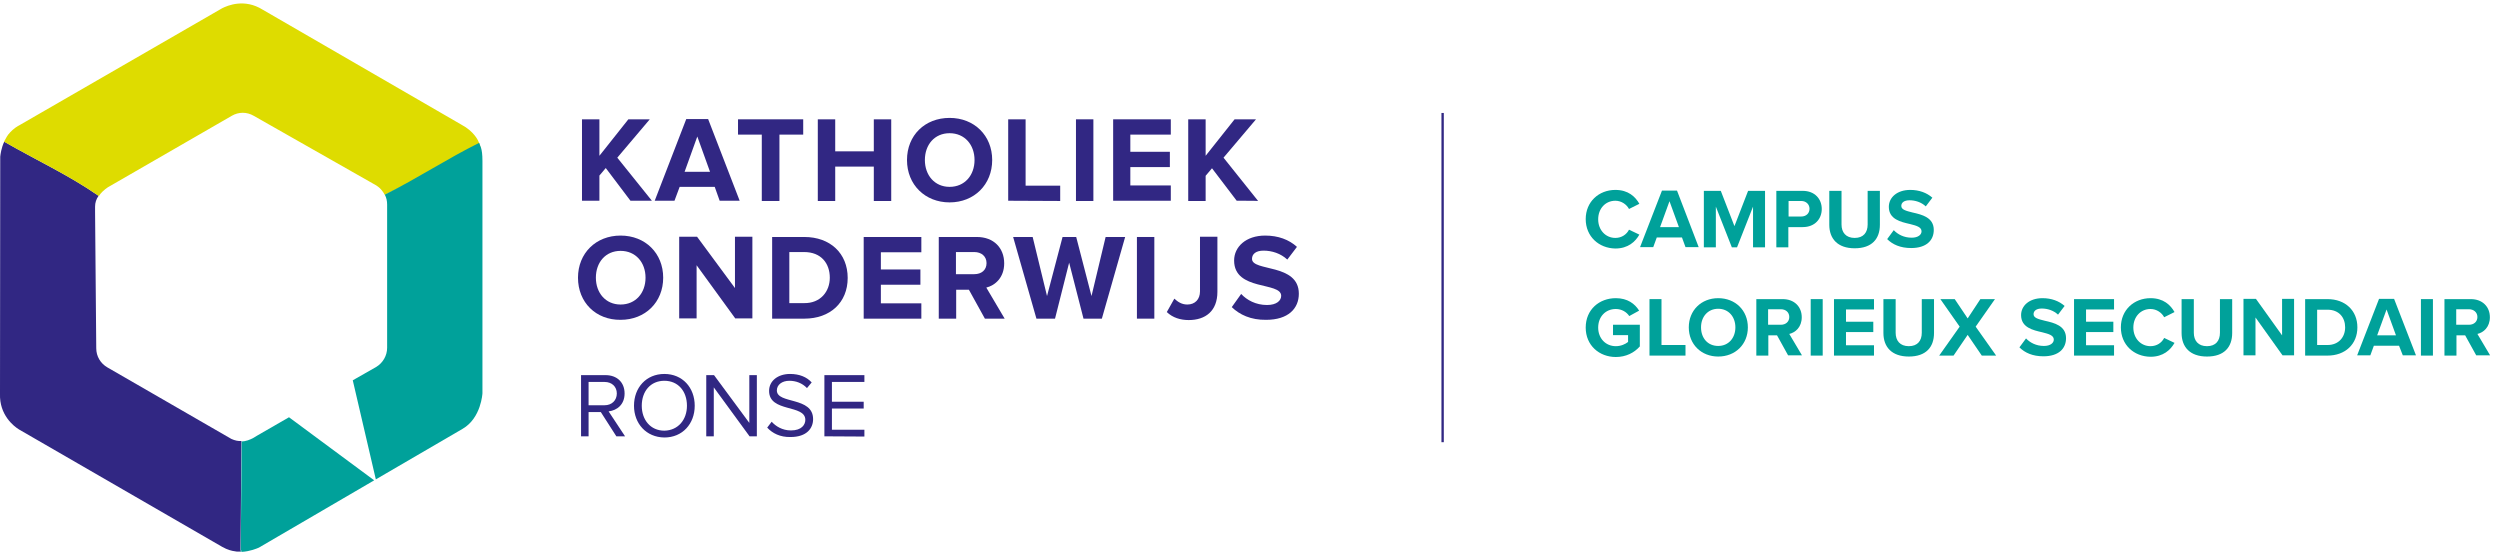 <?xml version="1.0" encoding="utf-8"?>
<!-- Generator: Adobe Illustrator 24.1.3, SVG Export Plug-In . SVG Version: 6.00 Build 0)  -->
<svg version="1.1" id="Laag_1" xmlns="http://www.w3.org/2000/svg" xmlns:xlink="http://www.w3.org/1999/xlink" x="0px" y="0px"
	 viewBox="0 0 1062.3 235.9" style="enable-background:new 0 0 1062.3 235.9;" xml:space="preserve">
<style type="text/css">
	.st0{fill:#312783;}
	.st1{fill:#00A19A;}
	.st2{fill:#DEDC00;}
	.st3{fill:none;stroke:#312783;stroke-miterlimit:10;}
	.st4{enable-background:new    ;}
</style>
<g>
	<path class="st0" d="M267.9,85.3l-10.5-13.9l-2.7,3.2v10.7h-7.4V50.7h7.4v15.5l12.3-15.5h9.1l-13.8,16.3L277,85.3
		C277,85.3,267.9,85.3,267.9,85.3z"/>
	<path class="st0" d="M305.8,85.3l-2.1-5.9h-14.9l-2.2,5.9h-8.4l13.4-34.7h9.3l13.4,34.7H305.8z M296.3,58L290.9,73h10.8L296.3,58z"
		/>
	<path class="st0" d="M323.7,85.3V57.2h-10.1v-6.5h27.7v6.5h-10.1v28.2H323.7z"/>
	<path class="st0" d="M371.3,85.3V70.8h-16.4v14.6h-7.4V50.7h7.4v13.6h16.4V50.7h7.4v34.7H371.3z"/>
	<path class="st0" d="M385.4,68c0-10.5,7.6-17.9,18.1-17.9c10.5,0,18.1,7.5,18.1,17.9S414,86,403.5,86C393.1,86,385.4,78.5,385.4,68
		z M414.1,68c0-6.5-4.2-11.4-10.6-11.4S393,61.5,393,68c0,6.4,4.1,11.4,10.5,11.4C409.9,79.4,414.1,74.5,414.1,68z"/>
	<path class="st0" d="M428.4,85.3V50.7h7.4v28.2h14.7v6.5L428.4,85.3L428.4,85.3z"/>
	<path class="st0" d="M457.2,85.3V50.7h7.4v34.7H457.2z"/>
	<path class="st0" d="M473,85.3V50.7h24.5v6.5h-17.2v7.3h16.8V71h-16.8v7.8h17.2v6.5H473z"/>
	<path class="st0" d="M525.5,85.3L515,71.5l-2.7,3.2v10.7h-7.4V50.7h7.4v15.5l12.3-15.5h9.1l-13.8,16.3l14.7,18.4
		C534.6,85.3,525.5,85.3,525.5,85.3z"/>
	<path class="st0" d="M245.6,118c0-10.4,7.6-17.9,18.1-17.9c10.5,0,18.1,7.5,18.1,17.9s-7.6,17.9-18.1,17.9
		C253.2,136,245.6,128.5,245.6,118z M274.3,118c0-6.5-4.2-11.4-10.6-11.4s-10.5,4.9-10.5,11.4c0,6.4,4.1,11.4,10.5,11.4
		C270.1,129.4,274.3,124.5,274.3,118z"/>
	<path class="st0" d="M312.5,135.4L296,112.7v22.6h-7.4v-34.7h7.6l16.1,21.8v-21.8h7.4v34.7H312.5z"/>
	<path class="st0" d="M328.1,135.4v-34.7h13.7c10.9,0,18.4,6.9,18.4,17.4s-7.5,17.3-18.4,17.3H328.1z M352.6,118
		c0-6.1-3.7-10.9-10.9-10.9h-6.3v21.7h6.3C348.6,128.9,352.6,123.9,352.6,118z"/>
	<path class="st0" d="M367,135.4v-34.7h24.5v6.5h-17.2v7.3h16.8v6.5h-16.8v7.9h17.2v6.5L367,135.4L367,135.4z"/>
	<path class="st0" d="M418.5,135.4l-6.8-12.3h-5.4v12.3h-7.4v-34.7h16.2c7.2,0,11.6,4.7,11.6,11.2c0,6.1-3.9,9.4-7.6,10.3l7.8,13.2
		H418.5z M419.2,111.8c0-2.9-2.2-4.7-5.2-4.7h-7.8v9.4h7.8C417,116.5,419.2,114.8,419.2,111.8z"/>
	<path class="st0" d="M460.4,135.4l-6.1-23.8l-6,23.8h-7.9l-9.9-34.7h8.3l6.1,25.1l6.6-25.1h5.8l6.5,25.1l6-25.1h8.3l-9.9,34.7
		H460.4z"/>
	<path class="st0" d="M483.1,135.4v-34.7h7.4v34.7H483.1z"/>
	<path class="st0" d="M495.8,132.6l3.2-5.7c1.4,1.3,3.1,2.5,5.5,2.5c3.3,0,5.4-2.2,5.4-5.6v-23.2h7.4V124c0,8.2-5.1,12-12.2,12
		C501.6,136,498.3,135,495.8,132.6z"/>
	<path class="st0" d="M523.4,130.5l4-5.6c2.4,2.6,6.2,4.7,11,4.7c4.1,0,6-1.9,6-3.9c0-6.1-20-1.9-20-15c0-5.8,5-10.6,13.2-10.6
		c5.5,0,10.1,1.7,13.5,4.8l-4.1,5.4c-2.8-2.6-6.5-3.8-10.1-3.8c-3.2,0-4.9,1.4-4.9,3.5c0,5.5,19.9,1.8,19.9,14.8
		c0,6.3-4.5,11.1-13.9,11.1C531.5,136,526.7,133.7,523.4,130.5z"/>
	<path class="st0" d="M261.9,185.4l-6.6-10.3h-5.2v10.3h-3.2v-26h10.4c4.8,0,8.1,3,8.1,7.8c0,4.7-3.2,7.2-6.8,7.6l7,10.6
		L261.9,185.4L261.9,185.4z M262.1,167.2c0-2.9-2.1-4.9-5.2-4.9h-6.8v9.9h6.8C260,172.2,262.1,170.1,262.1,167.2z"/>
	<path class="st0" d="M269.4,172.4c0-7.7,5.2-13.5,12.9-13.5c7.7,0,12.9,5.8,12.9,13.5c0,7.7-5.2,13.5-12.9,13.5
		C274.6,185.8,269.4,180,269.4,172.4z M291.9,172.4c0-6.1-3.7-10.6-9.6-10.6c-5.9,0-9.6,4.5-9.6,10.6c0,6,3.7,10.6,9.6,10.6
		C288.1,182.9,291.9,178.4,291.9,172.4z"/>
	<path class="st0" d="M318.5,185.4l-15.2-20.8v20.8h-3.2v-26h3.3l15,20.3v-20.3h3.2v26L318.5,185.4L318.5,185.4z"/>
	<path class="st0" d="M326,181.7l1.9-2.5c1.7,1.9,4.5,3.7,8.2,3.7c4.6,0,6.1-2.5,6.1-4.5c0-6.7-15.4-3-15.4-12.3
		c0-4.3,3.8-7.2,8.9-7.2c4,0,7.1,1.3,9.2,3.6l-2,2.4c-2-2.1-4.7-3.1-7.5-3.1c-3.1,0-5.3,1.7-5.3,4.1c0,5.9,15.4,2.5,15.4,12.2
		c0,3.8-2.6,7.6-9.6,7.6C331.5,185.8,328.2,184.1,326,181.7z"/>
	<path class="st0" d="M350.3,185.4v-26h17v2.9h-13.8v8.4H367v2.9h-13.5v9h13.8v2.9L350.3,185.4L350.3,185.4z"/>
</g>
<g>
	<path class="st1" d="M102.2,234.5c0.2,0,0.3,0,0.5,0c-0.2-0.4-0.3-0.7-0.5-1L102.2,234.5z"/>
	<g>
		<path class="st0" d="M98.3,186.5l-52.7-30.4c-2.9-1.7-4.7-4.7-4.7-8.1l-0.5-57.9v-2.3c0-1.7,0.5-3.2,1.5-4.6
			C29.4,74.5,15.3,68,1.8,60.2c-1.3,2.8-1.6,5.5-1.7,6.4c0,0.1,0,0.9,0,0.7c0,0.1,0,0.2,0,0.4L0,167.3c-0.3,9,5.8,13.8,8.1,15.2
			l86.2,49.8c0.1,0.1,0.2,0.1,0.4,0.2c1.7,1,3.6,1.6,5.4,1.8c0.2,0,0.4,0.1,0.6,0.1c0,0,0.1,0,0.1,0c0.5,0,0.9,0,1.4,0l0.4-47
			C101.3,187.5,99.8,187.2,98.3,186.5z"/>
		<g>
			<path class="st1" d="M159,204.1l-36.2-26.8l-13.7,7.9v0l-1.3,0.8c-1.6,0.9-3.3,1.5-5.1,1.6l-0.4,45.9c0.2,0.4,0.3,0.7,0.5,1
				c3.4-0.2,6.3-1.4,7.2-1.8l0,0L159,204.1z"/>
			<path class="st2" d="M203.1,59.7c0,0-1.7-3.9-7-6.7L111.6,4.1c-7.7-4.8-14.8-1.8-17.2-0.6L8.1,53.3c-0.1,0.1-0.2,0.1-0.4,0.2
				c-1.7,1-3.1,2.3-4.3,3.8c-0.1,0.2-0.2,0.3-0.3,0.5c0,0,0,0.1-0.1,0.1c-0.5,0.8-0.9,1.6-1.3,2.3C15.3,68,29.4,74.5,42,83.3
				c0.9-1.4,2.2-2.6,3.8-3.7l52.7-30.4c2.9-1.7,6.4-1.7,9.3,0l52.1,29.6c0,0,1.4,0.9,2.1,1.8c0.6,0.7,1.1,1.4,1.5,2.2
				c13.6-6.8,27.2-12.7,40.9-19.4C203.8,60.9,203.1,59.7,203.1,59.7z"/>
			<path class="st1" d="M163.5,82.7c0.7,1.3,1,2.7,1,4.2v60.9c0,3.3-1.8,6.4-4.6,8.1l-10,5.7l9.8,42.1l36.9-21.5
				c7.9-4.6,8.4-15.1,8.4-15.1V88c0-8.7,0-15.4,0-19.6c0-5.8-1.1-6.4-1.4-7.7C189.9,67.5,177.2,75.9,163.5,82.7z"/>
		</g>
	</g>
</g>
<line class="st3" x1="613" y1="48" x2="613" y2="187.9"/>
<g class="st4">
	<path class="st1" d="M673.8,93.1c0-7.4,5.6-12.4,12.6-12.4c5.5,0,8.5,2.9,10.2,5.9l-4.4,2.2c-1-1.9-3.2-3.5-5.8-3.5
		c-4.2,0-7.3,3.3-7.3,7.9s3.2,7.9,7.3,7.9c2.7,0,4.8-1.5,5.8-3.5l4.4,2.1c-1.7,3-4.8,5.9-10.2,5.9
		C679.4,105.5,673.8,100.5,673.8,93.1z"/>
	<path class="st1" d="M714.7,100.9H704l-1.5,4.1h-5.6l9.3-24h6.4l9.2,24h-5.6L714.7,100.9z M705.4,96.5h8l-4-11L705.4,96.5z"/>
	<path class="st1" d="M744.9,87.8l-6.8,17.3h-2.2l-6.8-17.3v17.3H724v-24h7.2l5.8,15l5.8-15h7.2v24h-5.1V87.8z"/>
	<path class="st1" d="M754.8,81.1h11.2c5.2,0,8.1,3.5,8.1,7.7c0,4.2-2.9,7.7-8.1,7.7h-6.1v8.6h-5.1V81.1z M765.4,85.4h-5.4v6.6h5.4
		c2,0,3.5-1.3,3.5-3.3C768.9,86.8,767.4,85.4,765.4,85.4z"/>
	<path class="st1" d="M777.3,81.1h5.2v14.3c0,3.3,1.8,5.7,5.6,5.7c3.7,0,5.5-2.3,5.5-5.7V81.1h5.2v14.4c0,6-3.4,10-10.7,10
		c-7.3,0-10.8-4.1-10.8-10V81.1z"/>
	<path class="st1" d="M804.7,97.8c1.7,1.8,4.3,3.2,7.6,3.2c2.8,0,4.2-1.3,4.2-2.7c0-1.8-2.1-2.4-4.9-3.1c-3.9-0.9-9-2-9-7.3
		c0-4,3.5-7.2,9.1-7.2c3.8,0,7,1.2,9.4,3.3l-2.8,3.7c-1.9-1.8-4.5-2.6-6.9-2.6c-2.3,0-3.5,1-3.5,2.4c0,1.6,2,2.1,4.8,2.8
		c4,0.9,9,2.1,9,7.4c0,4.4-3.1,7.7-9.6,7.7c-4.6,0-7.9-1.5-10.2-3.8L804.7,97.8z"/>
</g>
<g class="st4">
	<path class="st1" d="M686.6,126.7c5,0,8.1,2.4,9.9,5.3l-4.2,2.3c-1.1-1.7-3.2-3-5.7-3c-4.4,0-7.5,3.3-7.5,7.9s3.2,7.9,7.5,7.9
		c2.2,0,4.1-0.9,5.2-1.8v-2.9h-6.4v-4.4h11.4v9.2c-2.4,2.7-5.9,4.5-10.2,4.5c-7,0-12.8-4.9-12.8-12.5
		C673.8,131.5,679.6,126.7,686.6,126.7z"/>
	<path class="st1" d="M700.9,127.1h5.1v19.5h10.2v4.5h-15.3V127.1z"/>
	<path class="st1" d="M730.1,126.7c7.3,0,12.6,5.2,12.6,12.4s-5.3,12.4-12.6,12.4c-7.2,0-12.5-5.2-12.5-12.4
		S722.9,126.7,730.1,126.7z M730.1,131.2c-4.4,0-7.3,3.4-7.3,7.9c0,4.5,2.8,7.9,7.3,7.9c4.4,0,7.3-3.4,7.3-7.9
		C737.4,134.6,734.5,131.2,730.1,131.2z"/>
	<path class="st1" d="M755.1,142.5h-3.7v8.6h-5.1v-24h11.2c5,0,8.1,3.3,8.1,7.7c0,4.2-2.7,6.5-5.3,7.1l5.4,9.1h-5.9L755.1,142.5z
		 M756.7,131.4h-5.4v6.6h5.4c2.1,0,3.6-1.3,3.6-3.3S758.8,131.4,756.7,131.4z"/>
	<path class="st1" d="M769.4,127.1h5.1v24h-5.1V127.1z"/>
	<path class="st1" d="M779.3,127.1h17v4.4h-11.9v5.2H796v4.4h-11.6v5.6h11.9v4.4h-17V127.1z"/>
	<path class="st1" d="M800.3,127.1h5.2v14.3c0,3.3,1.8,5.7,5.6,5.7c3.7,0,5.5-2.3,5.5-5.7v-14.3h5.2v14.4c0,6-3.4,10-10.7,10
		c-7.3,0-10.8-4.1-10.8-10V127.1z"/>
	<path class="st1" d="M836.1,142.3l-6,8.8H824l8.7-12.3l-8.2-11.7h6.1l5.5,8.2l5.4-8.2h6.2l-8.2,11.7l8.7,12.3h-6.1L836.1,142.3z"/>
	<path class="st1" d="M860.9,143.8c1.7,1.8,4.3,3.2,7.6,3.2c2.8,0,4.2-1.3,4.2-2.7c0-1.8-2.1-2.4-4.9-3.1c-3.9-0.9-9-2-9-7.3
		c0-4,3.5-7.2,9.1-7.2c3.8,0,7,1.2,9.4,3.3l-2.8,3.7c-1.9-1.8-4.5-2.6-6.9-2.6c-2.3,0-3.5,1-3.5,2.4c0,1.6,2,2.1,4.8,2.8
		c4,0.9,9,2.1,9,7.4c0,4.4-3.1,7.7-9.6,7.7c-4.6,0-7.9-1.5-10.2-3.8L860.9,143.8z"/>
	<path class="st1" d="M881.3,127.1h17v4.4h-11.9v5.2h11.6v4.4h-11.6v5.6h11.9v4.4h-17V127.1z"/>
	<path class="st1" d="M901.2,139.1c0-7.4,5.6-12.4,12.6-12.4c5.5,0,8.5,2.9,10.2,5.9l-4.4,2.2c-1-1.9-3.2-3.5-5.8-3.5
		c-4.2,0-7.3,3.3-7.3,7.9s3.2,7.9,7.3,7.9c2.7,0,4.8-1.5,5.8-3.5l4.4,2.1c-1.7,3-4.8,5.9-10.2,5.9
		C906.7,151.5,901.2,146.5,901.2,139.1z"/>
	<path class="st1" d="M927,127.1h5.2v14.3c0,3.3,1.8,5.7,5.6,5.7c3.7,0,5.5-2.3,5.5-5.7v-14.3h5.2v14.4c0,6-3.4,10-10.7,10
		c-7.3,0-10.8-4.1-10.8-10V127.1z"/>
	<path class="st1" d="M958.4,134.9v16.1h-5.1v-24h5.3l11.1,15.5v-15.5h5.1v24h-4.9L958.4,134.9z"/>
	<path class="st1" d="M979.5,127.1h9.5c7.5,0,12.7,4.8,12.7,12s-5.2,12-12.7,12h-9.5V127.1z M989,146.6c4.8,0,7.5-3.4,7.5-7.5
		c0-4.2-2.6-7.5-7.5-7.5h-4.4v15H989z"/>
	<path class="st1" d="M1019.4,146.9h-10.7l-1.5,4.1h-5.6l9.3-24h6.4l9.3,24h-5.6L1019.4,146.9z M1010.1,142.5h8l-4-11L1010.1,142.5z
		"/>
	<path class="st1" d="M1028.7,127.1h5.1v24h-5.1V127.1z"/>
	<path class="st1" d="M1047.5,142.5h-3.7v8.6h-5.1v-24h11.2c5,0,8.1,3.3,8.1,7.7c0,4.2-2.7,6.5-5.3,7.1l5.4,9.1h-5.9L1047.5,142.5z
		 M1049.1,131.4h-5.4v6.6h5.4c2.1,0,3.6-1.3,3.6-3.3S1051.1,131.4,1049.1,131.4z"/>
</g>
</svg>
